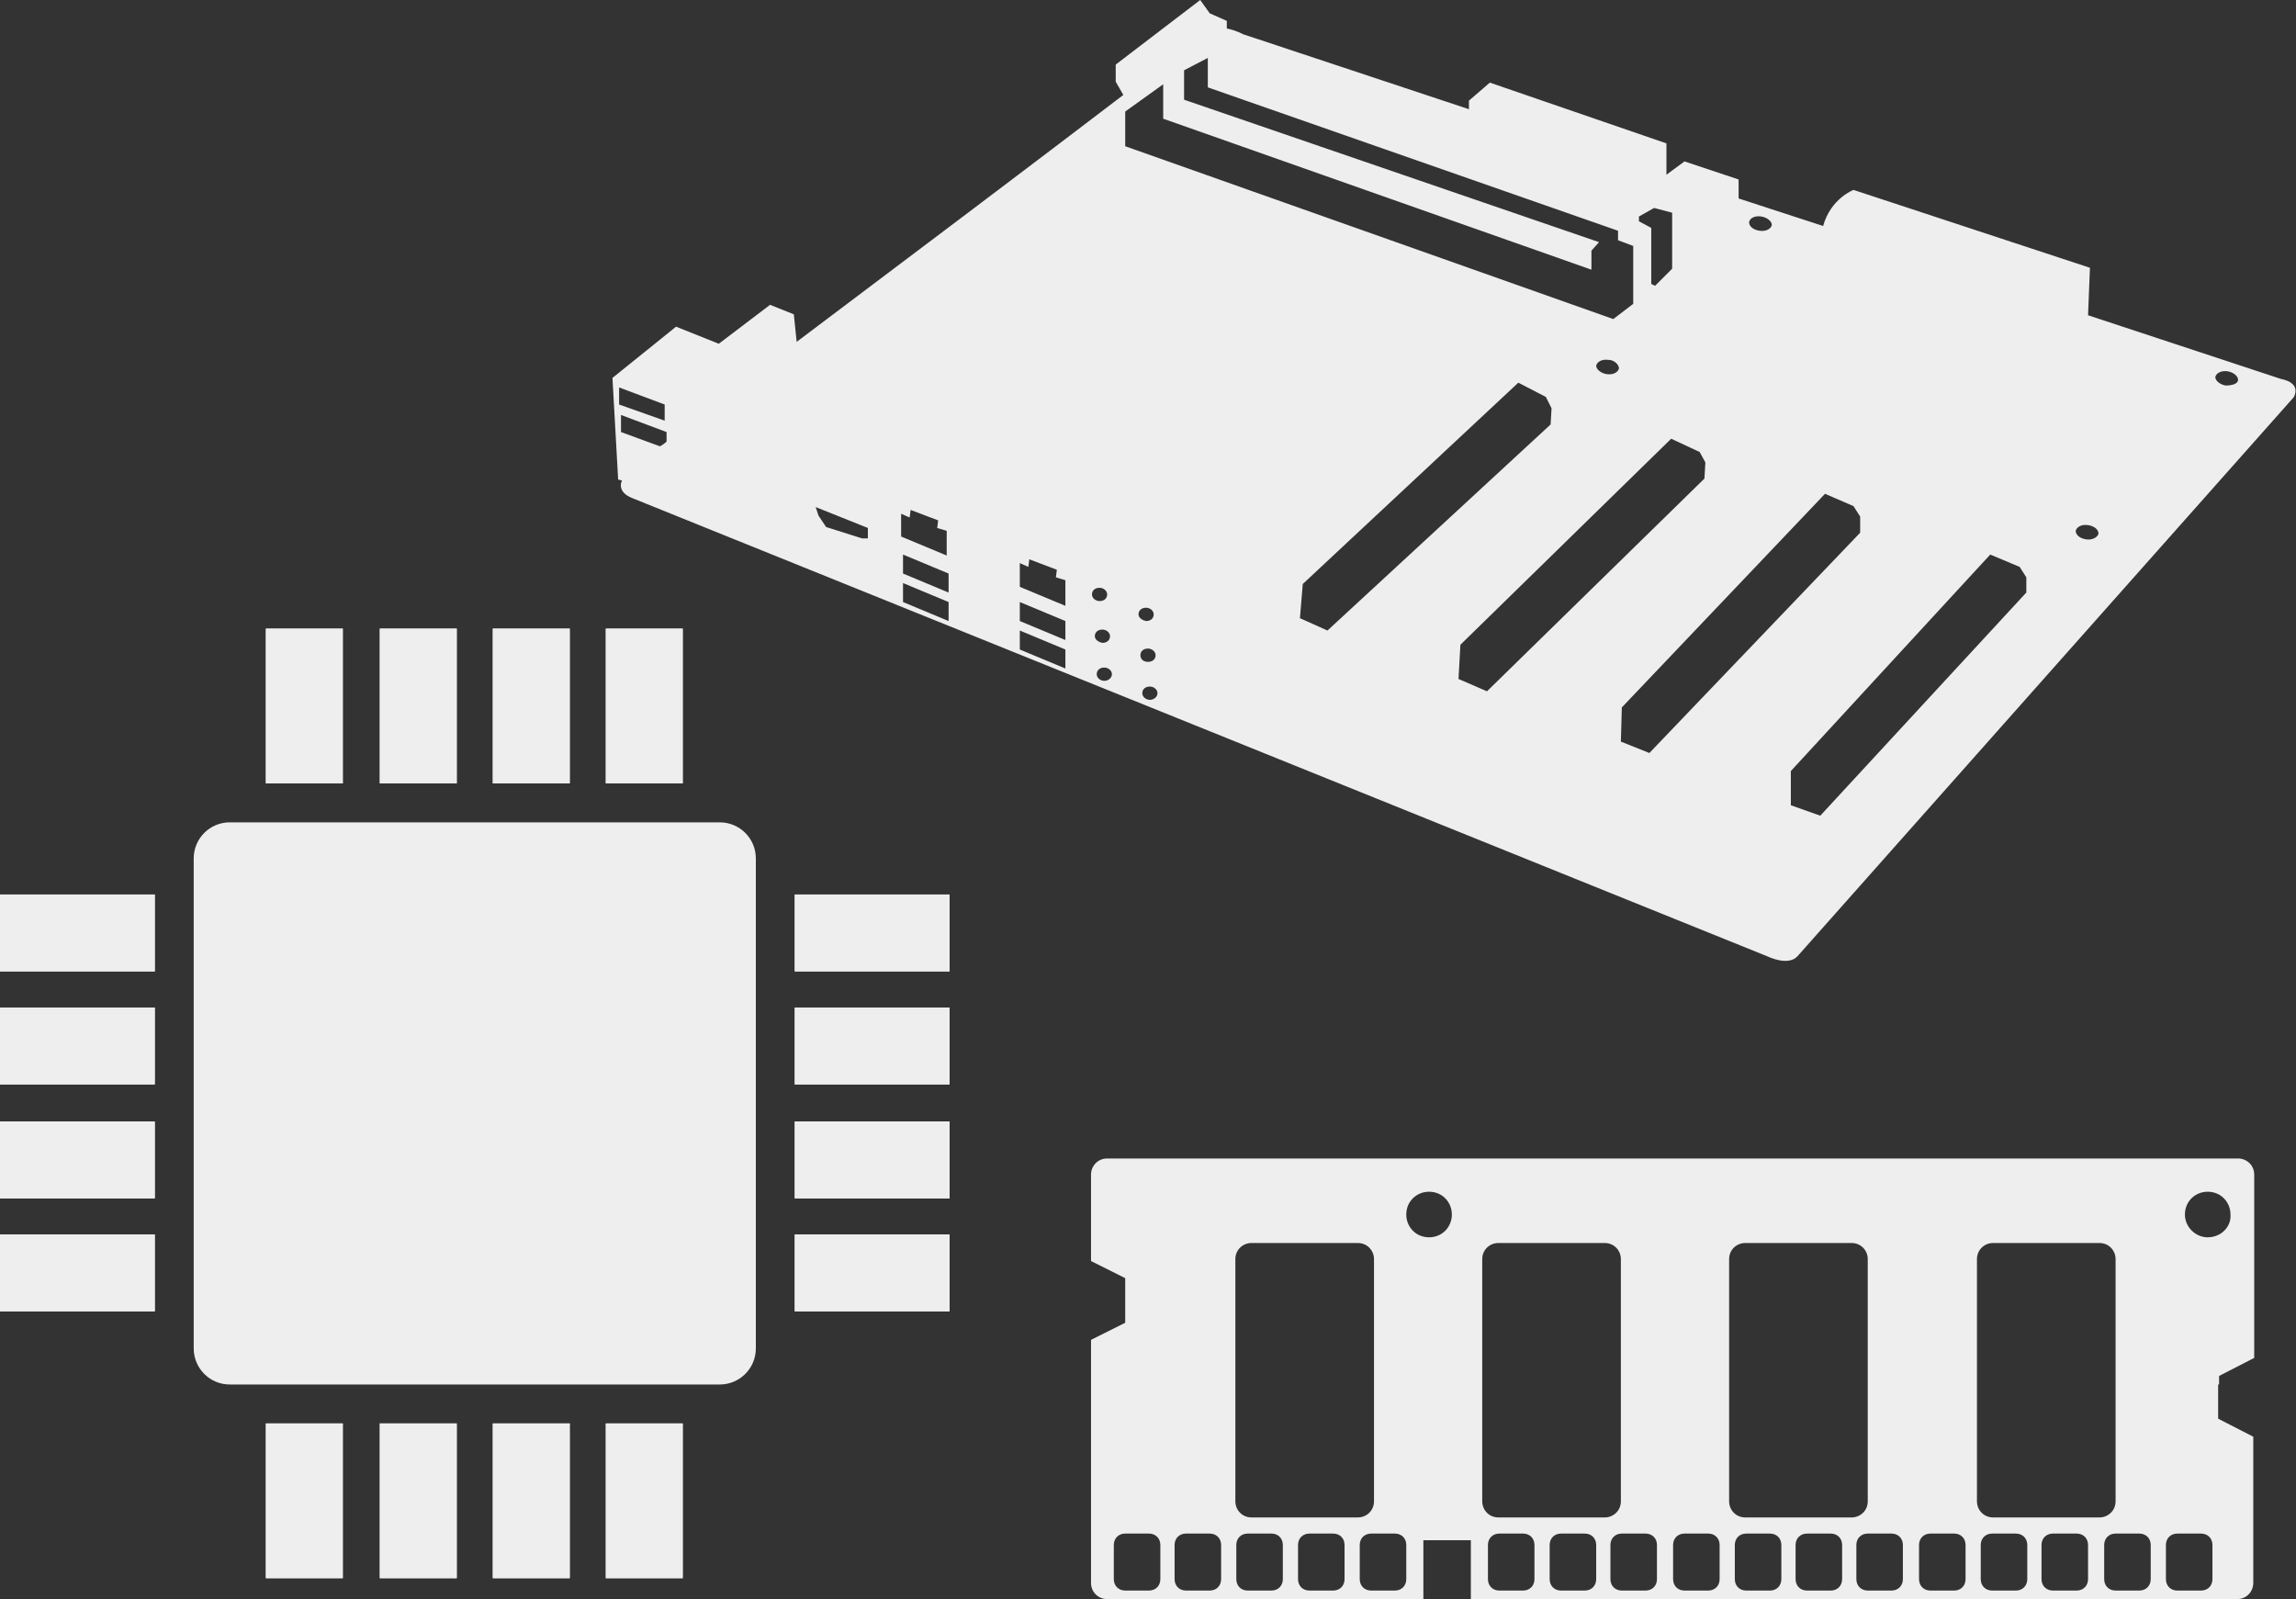 <?xml version="1.0" encoding="utf-8"?>
<!-- Generator: Adobe Illustrator 21.0.0, SVG Export Plug-In . SVG Version: 6.00 Build 0)  -->
<svg version="1.1" id="Lager_1" xmlns="http://www.w3.org/2000/svg" xmlns:xlink="http://www.w3.org/1999/xlink" x="0px" y="0px"
	 viewBox="0 0 241.8 168.4" style="enable-background:new 0 0 241.8 168.4;" xml:space="preserve">
<rect x="0" y="0" width="241.8" height="168.4" fill="#333333" stroke="none"/>
<style type="text/css">
	.st0{fill:#eee;}
</style>
<path class="st0" d="M130.5,3.5l-1.9,1l-13.8,9.9l5.2-5.7l7-5.2H130.5z"/>
<ellipse transform="matrix(0.131 -0.991 0.991 0.131 65.124 265.226)" class="st0" cx="183.9" cy="95.5" rx="0.8" ry="1.2"/>
<ellipse transform="matrix(0.13 -0.992 0.992 0.13 39.406 194.564)" class="st0" cx="130.5" cy="74.8" rx="0.8" ry="1.2"/>
<path class="st0" d="M240.2,39.9l-20.3-6.7l0.2-5L195.2,20c0,0-2.4,0.9-3.2,3.8l-8.9-2.9v-2l-5.7-1.9l-1.9,1.4v-3.3l-18.6-6.4
	l-2.2,1.9v0.9l-23.8-7.9c0,0-0.7-0.4-1.7-0.6V2.2l-1.8-0.8l-1-1.4l-8.9,6.8v1.8l0.8,1.4c-8.9,6.8-23.1,17.5-34.4,26l-0.3-2.9l-2.5-1
	l-5.4,4.1l-4.5-1.8l-6.7,5.4l0.6,10.7l0.4,0.1c0,0.1-0.1,0.2-0.1,0.3c-0.1,0.6,0.2,1.2,1.3,1.6l119.4,48.2c0,0,2.2,1.1,3.2,0
	l52.2-58.8C241.4,42.1,242.7,40.4,240.2,39.9z M65.2,40.8l4.8,1.8v1.7l-4.8-1.7V40.8z M70.2,46.5c-0.2,0.2-0.5,0.4-0.7,0.5l-4.1-1.5
	v-1.8l4.8,1.8C70.2,45.5,70.2,46.5,70.2,46.5z M91.4,56.7h-0.6L87,55.5l-0.8-1.2l-0.3-0.9l5.5,2.2C91.4,55.6,91.4,56.7,91.4,56.7z
	 M94.9,54.1l0.9,0.4l0.1-0.8l2.9,1.1l-0.1,0.8l1,0.3v2.6l-4.8-2C94.9,56.5,94.9,54.1,94.9,54.1z M99.9,65.4l-4.8-2v-2l4.8,2V65.4z
	 M99.9,62.4l-4.8-2v-2l4.8,2V62.4z M112.2,70.4l-4.8-2v-2l4.8,2V70.4z M112.2,67.4l-4.8-2v-2l4.8,2V67.4z M112.2,63.8l-4.8-2v-2.5
	l0.9,0.4l0.1-0.8l2.9,1.1l-0.1,0.8l1,0.3V63.8z M115,62.6c0-0.4,0.3-0.7,0.8-0.7c0.4,0,0.8,0.3,0.8,0.7s-0.3,0.7-0.8,0.7
	C115.4,63.3,115,63,115,62.6z M115.3,67c0-0.4,0.3-0.7,0.8-0.7c0.4,0,0.8,0.3,0.8,0.7s-0.3,0.7-0.8,0.7
	C115.6,67.6,115.3,67.3,115.3,67z M116.3,71.7c-0.4,0-0.8-0.3-0.8-0.7s0.3-0.7,0.8-0.7c0.4,0,0.8,0.3,0.8,0.7
	C117.1,71.4,116.7,71.7,116.3,71.7z M185.5,22.8c0.6,0.1,1.1,0.5,1.1,0.9c-0.1,0.4-0.6,0.7-1.3,0.6s-1.1-0.5-1.1-0.9
	C184.3,22.9,184.9,22.7,185.5,22.8z M172.6,23.3v-0.5l1.6-0.9l1.9,0.5v5.9l-1.8,1.8l-0.4-0.2V24C173.9,24,172.6,23.3,172.6,23.3z
	 M118.5,10.4l0.2,0.3l3.8-2.1v3.9l45.1,15.9v-2l0.8-0.9l-43.7-15V7.4l2.5-1.3v3.1l43.2,15.1v1l1.6,0.6V32l-2.1,1.6l-51.4-18.2
	C118.5,15.4,118.5,10.4,118.5,10.4z M170.5,38.8c-0.1,0.4-0.6,0.7-1.3,0.6c-0.6-0.1-1.1-0.5-1.1-0.9c0.1-0.4,0.6-0.7,1.3-0.6
	C170,37.9,170.5,38.4,170.5,38.8z M119.9,64.7c0-0.4,0.3-0.7,0.8-0.7c0.4,0,0.8,0.3,0.8,0.7c0,0.4-0.3,0.7-0.8,0.7
	C120.2,65.3,119.9,65,119.9,64.7z M120.1,69c0-0.4,0.3-0.7,0.8-0.7c0.4,0,0.8,0.3,0.8,0.7s-0.3,0.7-0.8,0.7S120.1,69.4,120.1,69z
	 M121.1,73.7c-0.4,0-0.8-0.3-0.8-0.7s0.3-0.7,0.8-0.7c0.4,0,0.8,0.3,0.8,0.7S121.5,73.7,121.1,73.7z M136.9,65.1l0.3-3.6l22.7-21.2
	l2.9,1.5l0.6,1.2l-0.1,1.7l-23.5,21.7L136.9,65.1z M153.6,71.5l0.2-3.6L176,46.2l3,1.4l0.6,1.1l-0.1,1.7l-22.9,22.4L153.6,71.5
	L153.6,71.5z M173.7,79.3l-3-1.2l0.1-3.6L192.2,52l3,1.3l0.7,1.1v1.7C195.9,56.1,173.7,79.3,173.7,79.3z M213.4,62.4l-21.7,23.5
	l-3.1-1.1v-3.6l21-22.8l3.1,1.3l0.7,1.1V62.4z M219.7,56.8c-0.7-0.1-1.1-0.5-1.1-0.9c0.1-0.4,0.6-0.7,1.3-0.6s1.1,0.5,1.1,0.9
	C220.9,56.6,220.3,56.9,219.7,56.8z M234.4,40.6c-0.6-0.1-1.1-0.5-1.1-0.9c0.1-0.4,0.6-0.7,1.3-0.6c0.6,0.1,1.1,0.5,1.1,0.9
	S235.1,40.6,234.4,40.6z M79.6,142c0,2.1-1.7,3.8-3.8,3.8H24.2c-2.1,0-3.8-1.7-3.8-3.8V90.4c0-2.1,1.7-3.8,3.8-3.8h51.6
	c2.1,0,3.8,1.7,3.8,3.8C79.6,90.4,79.6,142,79.6,142z M83.7,94.2H100v8.1H83.7V94.2z M83.7,106.1H100v8.1H83.7V106.1z M83.7,118.1
	H100v8.1H83.7V118.1z M83.7,130H100v8.1H83.7V130z M0,94.2h16.3v8.1H0V94.2z M0,106.1h16.3v8.1H0V106.1z M0,118.1h16.3v8.1H0V118.1z
	 M0,130h16.3v8.1H0V130z"/>
<path class="st0" d="M83.7,94.2H100v8.1H83.7V94.2z M83.7,106.1H100v8.1H83.7V106.1z M83.7,118.1H100v8.1H83.7V118.1z M83.7,130H100
	v8.1H83.7V130z M0,94.2h16.3v8.1H0V94.2z M0,106.1h16.3v8.1H0V106.1z M0,118.1h16.3v8.1H0V118.1z M0,130h16.3v8.1H0V130z
	 M63.8,149.9h8.1v16.3h-8.1L63.8,149.9z M51.9,149.9H60v16.3h-8.1V149.9z M40,149.9h8.1v16.3H40V149.9z M28,149.9h8.1v16.3H28V149.9
	z M63.8,66.2h8.1v16.3h-8.1L63.8,66.2z M51.9,66.2H60v16.3h-8.1V66.2z M40,66.2h8.1v16.3H40V66.2z M28,66.2h8.1v16.3H28V66.2z"/>
<path class="st0" d="M63.8,149.9h8.1v16.3h-8.1L63.8,149.9z M51.9,149.9H60v16.3h-8.1V149.9z M40,149.9h8.1v16.3H40V149.9z
	 M28,149.9h8.1v16.3H28V149.9z M63.8,66.2h8.1v16.3h-8.1L63.8,66.2z M51.9,66.2H60v16.3h-8.1V66.2z M40,66.2h8.1v16.3H40V66.2z
	 M28,66.2h8.1v16.3H28V66.2z M233.7,145.8v-0.9l3.7-1.9v-19.3c0-1-0.8-1.7-1.7-1.7H116.6c-1,0-1.7,0.8-1.7,1.7v9.1l3.6,1.8v4.7
	l-3.6,1.8v25.6c0,1,0.8,1.7,1.7,1.7h33.3v-6.2h5v6.2h80.7c1,0,1.7-0.8,1.7-1.7v-15.4l-3.7-1.9v-3.6L233.7,145.8L233.7,145.8z
	 M122.2,166.3c0,0.7-0.5,1.2-1.2,1.2h-2.5c-0.7,0-1.2-0.5-1.2-1.2v-3.6c0-0.7,0.5-1.2,1.2-1.2h2.5c0.7,0,1.2,0.5,1.2,1.2V166.3z
	 M128.6,166.3c0,0.7-0.5,1.2-1.2,1.2h-2.5c-0.7,0-1.2-0.5-1.2-1.2v-3.6c0-0.7,0.5-1.2,1.2-1.2h2.5c0.7,0,1.2,0.5,1.2,1.2V166.3z
	 M135.1,166.3c0,0.7-0.5,1.2-1.2,1.2h-2.5c-0.7,0-1.2-0.5-1.2-1.2v-3.6c0-0.7,0.5-1.2,1.2-1.2h2.5c0.7,0,1.2,0.5,1.2,1.2V166.3z
	 M141.6,166.3c0,0.7-0.5,1.2-1.2,1.2h-2.5c-0.7,0-1.2-0.5-1.2-1.2v-3.6c0-0.7,0.5-1.2,1.2-1.2h2.5c0.7,0,1.2,0.5,1.2,1.2V166.3z
	 M131.8,159.8c-1,0-1.7-0.8-1.7-1.7v-25.5c0-1,0.8-1.7,1.7-1.7H143c1,0,1.7,0.8,1.7,1.7v25.5c0,1-0.8,1.7-1.7,1.7H131.8L131.8,159.8
	z M148.1,166.3c0,0.7-0.5,1.2-1.2,1.2h-2.5c-0.7,0-1.2-0.5-1.2-1.2v-3.6c0-0.7,0.5-1.2,1.2-1.2h2.5c0.7,0,1.2,0.5,1.2,1.2V166.3z
	 M150.5,130.3c-1.4,0-2.4-1.1-2.4-2.4c0-1.4,1.1-2.4,2.4-2.4c1.4,0,2.4,1.1,2.4,2.4C152.9,129.2,151.9,130.3,150.5,130.3z
	 M161.6,166.3c0,0.7-0.5,1.2-1.2,1.2h-2.5c-0.7,0-1.2-0.5-1.2-1.2v-3.6c0-0.7,0.5-1.2,1.2-1.2h2.5c0.7,0,1.2,0.5,1.2,1.2V166.3z
	 M168.1,166.3c0,0.7-0.5,1.2-1.2,1.2h-2.5c-0.7,0-1.2-0.5-1.2-1.2v-3.6c0-0.7,0.5-1.2,1.2-1.2h2.5c0.7,0,1.2,0.5,1.2,1.2V166.3z
	 M157.8,159.8c-1,0-1.7-0.8-1.7-1.7v-25.5c0-1,0.8-1.7,1.7-1.7H169c1,0,1.7,0.8,1.7,1.7v25.5c0,1-0.8,1.7-1.7,1.7H157.8L157.8,159.8
	z M174.5,166.3c0,0.7-0.5,1.2-1.2,1.2h-2.5c-0.7,0-1.2-0.5-1.2-1.2v-3.6c0-0.7,0.5-1.2,1.2-1.2h2.5c0.7,0,1.2,0.5,1.2,1.2V166.3z
	 M181.1,166.3c0,0.7-0.5,1.2-1.2,1.2h-2.5c-0.7,0-1.2-0.5-1.2-1.2v-3.6c0-0.7,0.5-1.2,1.2-1.2h2.5c0.7,0,1.2,0.5,1.2,1.2V166.3z
	 M187.6,166.3c0,0.7-0.5,1.2-1.2,1.2h-2.5c-0.7,0-1.2-0.5-1.2-1.2v-3.6c0-0.7,0.5-1.2,1.2-1.2h2.5c0.7,0,1.2,0.5,1.2,1.2V166.3z
	 M194,166.3c0,0.7-0.5,1.2-1.2,1.2h-2.5c-0.7,0-1.2-0.5-1.2-1.2v-3.6c0-0.7,0.5-1.2,1.2-1.2h2.5c0.7,0,1.2,0.5,1.2,1.2V166.3z
	 M183.8,159.8c-1,0-1.7-0.8-1.7-1.7v-25.5c0-1,0.8-1.7,1.7-1.7H195c1,0,1.7,0.8,1.7,1.7v25.5c0,1-0.8,1.7-1.7,1.7H183.8L183.8,159.8
	z M200.4,166.3c0,0.7-0.5,1.2-1.2,1.2h-2.5c-0.7,0-1.2-0.5-1.2-1.2v-3.6c0-0.7,0.5-1.2,1.2-1.2h2.5c0.7,0,1.2,0.5,1.2,1.2V166.3z
	 M207,166.3c0,0.7-0.5,1.2-1.2,1.2h-2.5c-0.7,0-1.2-0.5-1.2-1.2v-3.6c0-0.7,0.5-1.2,1.2-1.2h2.5c0.7,0,1.2,0.5,1.2,1.2V166.3z
	 M213.5,166.3c0,0.7-0.5,1.2-1.2,1.2h-2.5c-0.7,0-1.2-0.5-1.2-1.2v-3.6c0-0.7,0.5-1.2,1.2-1.2h2.5c0.7,0,1.2,0.5,1.2,1.2V166.3z
	 M219.9,166.3c0,0.7-0.5,1.2-1.2,1.2h-2.5c-0.7,0-1.2-0.5-1.2-1.2v-3.6c0-0.7,0.5-1.2,1.2-1.2h2.5c0.7,0,1.2,0.5,1.2,1.2V166.3z
	 M209.9,159.8c-1,0-1.7-0.8-1.7-1.7v-25.5c0-1,0.8-1.7,1.7-1.7h11.2c1,0,1.7,0.8,1.7,1.7v25.5c0,1-0.8,1.7-1.7,1.7H209.9z
	 M226.5,166.3c0,0.7-0.5,1.2-1.2,1.2h-2.5c-0.7,0-1.2-0.5-1.2-1.2v-3.6c0-0.7,0.5-1.2,1.2-1.2h2.5c0.7,0,1.2,0.5,1.2,1.2V166.3z
	 M233,166.3c0,0.7-0.5,1.2-1.2,1.2h-2.5c-0.7,0-1.2-0.5-1.2-1.2v-3.6c0-0.7,0.5-1.2,1.2-1.2h2.5c0.7,0,1.2,0.5,1.2,1.2V166.3z
	 M232.5,130.3c-1.3,0-2.4-1.1-2.4-2.4c0-1.4,1.1-2.4,2.4-2.4c1.4,0,2.4,1.1,2.4,2.4C235,129.2,233.9,130.3,232.5,130.3z"/>
</svg>
